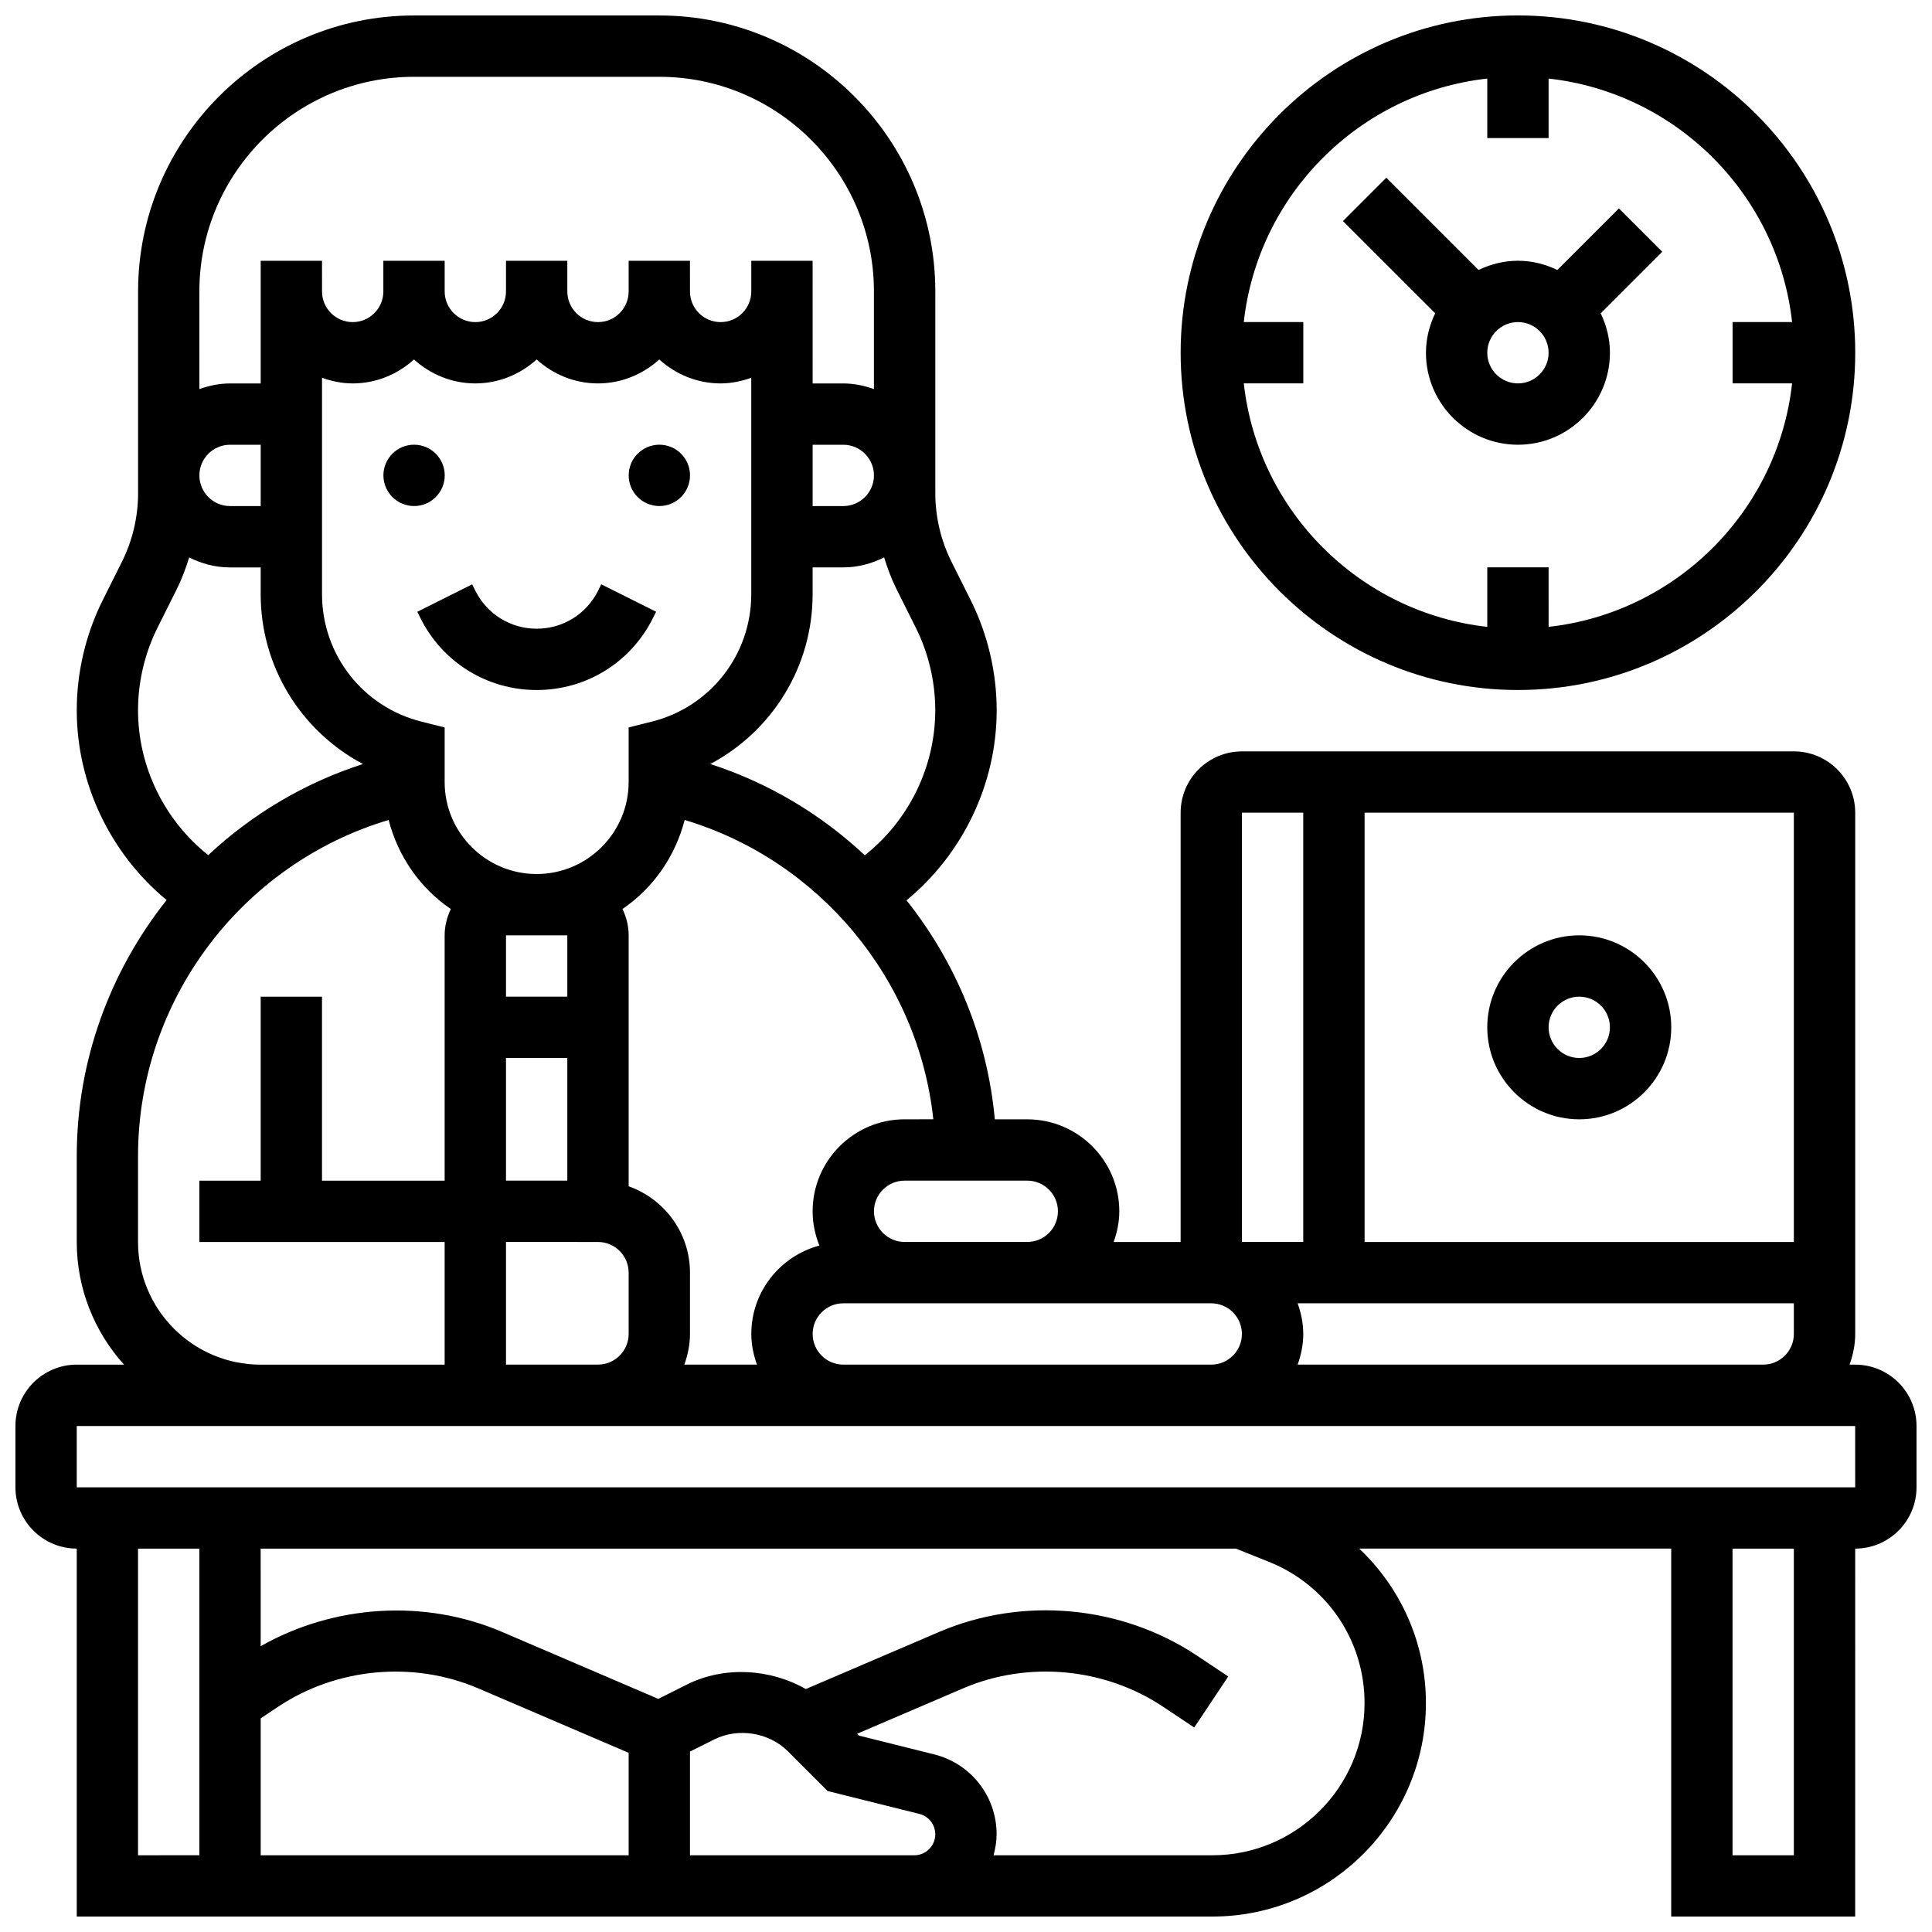 <?xml version="1.0" encoding="UTF-8"?>
<!-- Uploaded to: ICON Repo, www.iconrepo.com, Generator: ICON Repo Mixer Tools -->
<svg width="800px" height="800px" version="1.1" viewBox="144 144 512 512" xmlns="http://www.w3.org/2000/svg">
 <defs>
  <clipPath id="b">
   <path d="m148.09 148.09h503.81v503.81h-503.81z"/>
  </clipPath>
  <clipPath id="a">
   <path d="m456 148.09h180v178.91h-180z"/>
  </clipPath>
 </defs>
 <g clip-path="url(#b)">
  <path d="m635.65 505.64h-1.496c0.91-2.551 1.496-5.266 1.496-8.125v-138.14c0-8.965-7.289-16.25-16.25-16.25h-146.27c-8.965 0-16.25 7.289-16.25 16.25v113.76h-17.746c0.906-2.547 1.492-5.262 1.492-8.121 0-13.441-10.938-24.379-24.379-24.379h-8.613c-1.957-21.598-10.367-41.652-23.395-58.043 14.895-12.27 23.891-30.82 23.891-50.371 0-10.066-2.383-20.152-6.883-29.164l-5.078-10.156c-2.812-5.609-4.301-11.902-4.301-18.164v-53.504c0-40.328-32.812-73.133-73.133-73.133h-65.008c-40.32 0-73.133 32.805-73.133 73.133v53.5c0 6.266-1.488 12.555-4.289 18.16l-5.078 10.156c-4.504 9.016-6.887 19.102-6.887 29.168 0 19.52 8.965 38.039 23.816 50.309-14.949 18.812-23.816 42.5-23.816 67.844v22.77c0 12.496 4.762 23.867 12.516 32.504h-12.516c-8.965 0-16.25 7.289-16.25 16.25v16.25c0 8.965 7.289 16.25 16.25 16.25v97.512h300.96c31.199 0.004 56.582-25.379 56.582-56.578 0-15.91-6.641-30.48-17.676-40.93h82.684v97.512h48.754l0.004-97.512c8.965 0 16.25-7.289 16.25-16.25v-16.25c0-8.965-7.289-16.254-16.25-16.254zm-276.29-8.125c0-4.484 3.648-8.125 8.125-8.125h97.508c4.477 0 8.125 3.641 8.125 8.125s-3.648 8.125-8.125 8.125h-97.504c-4.481 0-8.129-3.641-8.129-8.125zm128.52-8.129h131.51v8.125c0 4.484-3.648 8.125-8.125 8.125l-123.38 0.004c0.91-2.551 1.492-5.266 1.492-8.125 0-2.863-0.582-5.574-1.492-8.129zm131.51-16.25h-113.76v-113.77h113.76zm-130.02-113.77v113.76h-16.25v-113.76zm-65.008 105.64c0 4.484-3.648 8.125-8.125 8.125h-32.504c-4.477 0-8.125-3.641-8.125-8.125 0-4.484 3.648-8.125 8.125-8.125h32.504c4.477-0.004 8.125 3.637 8.125 8.125zm-40.629-24.379c-13.441 0-24.379 10.938-24.379 24.379 0 3.211 0.656 6.258 1.789 9.07-10.359 2.801-18.039 12.195-18.039 23.434 0 2.859 0.586 5.574 1.496 8.125h-19.25c0.918-2.551 1.5-5.266 1.5-8.125v-16.25c0-10.578-6.816-19.52-16.25-22.883v-66.508c0-2.512-0.617-4.859-1.641-6.981 8.094-5.484 13.977-13.871 16.48-23.59 35.699 10.688 61.953 42.27 65.895 79.324zm-128.04-105.39c-15.523-3.875-26.355-17.754-26.355-33.746v-57.379c2.555 0.91 5.266 1.496 8.129 1.496 6.266 0 11.93-2.445 16.25-6.34 4.324 3.902 9.988 6.34 16.25 6.34 6.266 0 11.93-2.445 16.25-6.34 4.324 3.902 9.988 6.34 16.25 6.34 6.266 0 11.93-2.445 16.25-6.34 4.324 3.902 9.988 6.34 16.25 6.34 2.859 0 5.574-0.586 8.125-1.496v57.379c0 15.992-10.832 29.871-26.352 33.746l-6.141 1.543v14.465c0 13.441-10.938 24.379-24.379 24.379s-24.379-10.938-24.379-24.379v-14.465zm-42.605-57.125h-8.125c-4.477 0-8.125-3.641-8.125-8.125s3.648-8.125 8.125-8.125h8.125zm154.39 0h-8.125v-16.25h8.125c4.477 0 8.125 3.641 8.125 8.125s-3.648 8.125-8.125 8.125zm-73.137 113.76v16.25h-16.25v-16.25zm-16.25 32.504h16.25v32.504h-16.25zm24.379 48.758c4.477 0 8.125 3.641 8.125 8.125v16.25c0 4.484-3.648 8.125-8.125 8.125h-24.379v-32.504zm70.711-102.48c-11.555-10.816-25.449-19.176-40.945-24.184 16.379-8.695 27.113-25.75 27.113-44.977v-7.129h8.125c3.91 0 7.551-1.008 10.824-2.648 0.902 2.894 1.949 5.738 3.309 8.449l5.078 10.156c3.383 6.766 5.168 14.34 5.168 21.895 0 15.008-7.035 29.238-18.672 38.438zm-119.47-206.3h65.008c31.367 0 56.883 25.523 56.883 56.883v25.875c-2.551-0.91-5.266-1.496-8.125-1.496h-8.125l-0.004-32.504h-16.25v8.125c0 4.484-3.648 8.125-8.125 8.125-4.477 0-8.125-3.641-8.125-8.125l-0.004-8.125h-16.25v8.125c0 4.484-3.648 8.125-8.125 8.125-4.477 0-8.125-3.641-8.125-8.125l-0.004-8.125h-16.25v8.125c0 4.484-3.648 8.125-8.125 8.125s-8.125-3.641-8.125-8.125l-0.004-8.125h-16.25v8.125c0 4.484-3.648 8.125-8.125 8.125-4.477 0-8.125-3.641-8.125-8.125l-0.004-8.125h-16.25v32.504h-8.125c-2.859 0-5.574 0.586-8.125 1.496l-0.004-25.875c0-31.355 25.516-56.883 56.883-56.883zm-73.133 167.87c0-7.566 1.789-15.129 5.168-21.891l5.078-10.156c1.355-2.707 2.406-5.559 3.309-8.449 3.273 1.637 6.914 2.644 10.824 2.644h8.125v7.125c0 19.227 10.727 36.273 27.109 44.977-15.555 4.996-29.457 13.352-41.004 24.141-11.598-9.203-18.609-23.406-18.609-38.391zm0 140.92v-22.77c0-41.273 27.465-77.449 66.414-89.078 2.504 9.727 8.387 18.113 16.48 23.598-1.016 2.129-1.637 4.481-1.637 6.988v65.008h-32.504v-48.754h-16.25v48.754h-16.254v16.25h65.008v32.504l-48.754 0.004c-17.926 0-32.504-14.578-32.504-32.504zm0 81.258h16.25v81.258l-16.25 0.004zm130.02 81.262h-97.512v-36.281l4.641-3.098c15.535-10.336 35.82-12.195 52.98-4.867l39.891 17.098zm16.25 0v-27.48l6.469-3.234c6.332-3.152 14.504-1.828 19.477 3.152l10.523 10.531 24.32 6.07c2.488 0.625 4.219 2.836 4.219 5.394 0 3.07-2.492 5.566-5.566 5.566zm153.42-77.766c15.398 6.16 25.352 20.852 25.352 37.438 0.004 22.23-18.094 40.328-40.324 40.328h-57.996c0.48-1.789 0.812-3.633 0.812-5.566 0-10.027-6.793-18.738-16.527-21.16l-19.949-4.988-0.488-0.488 28.09-12.035c17.16-7.348 37.445-5.484 52.98 4.867l8.266 5.508 9.012-13.523-8.266-5.508c-20.047-13.367-46.219-15.773-68.395-6.273l-35.281 15.113c-9.484-5.402-21.605-6.137-31.496-1.203l-7.606 3.812-41.344-17.723c-20.617-8.848-44.637-7.238-64.023 3.754l-0.004-25.848h258.46zm139.12 77.766h-16.25v-81.262h16.25zm-455.05-97.512v-16.25h471.3l0.008 16.25z"/>
 </g>
 <path d="m562.52 440.63c13.441 0 24.379-10.938 24.379-24.379s-10.938-24.379-24.379-24.379c-13.441 0-24.379 10.938-24.379 24.379s10.938 24.379 24.379 24.379zm0-32.504c4.477 0 8.125 3.641 8.125 8.125s-3.648 8.125-8.125 8.125c-4.477 0-8.125-3.641-8.125-8.125-0.004-4.484 3.644-8.125 8.125-8.125z"/>
 <g clip-path="url(#a)">
  <path d="m546.27 326.86c49.285 0 89.387-40.102 89.387-89.387 0-49.281-40.102-89.383-89.387-89.383s-89.387 40.102-89.387 89.387c0 49.281 40.102 89.383 89.387 89.383zm-8.125-162.04v15.773h16.25v-15.773c33.836 3.762 60.766 30.684 64.527 64.527h-15.77v16.25h15.773c-3.762 33.844-30.691 60.766-64.527 64.527l-0.004-15.77h-16.25v15.773c-33.836-3.762-60.766-30.684-64.527-64.527h15.77v-16.25h-15.773c3.766-33.848 30.695-60.77 64.531-64.531z"/>
 </g>
 <path d="m521.89 237.48c0 13.441 10.938 24.379 24.379 24.379s24.379-10.938 24.379-24.379c0-3.754-0.918-7.266-2.445-10.441l16.316-16.316-11.488-11.488-16.316 16.316c-3.18-1.531-6.691-2.449-10.445-2.449s-7.266 0.918-10.441 2.438l-24.441-24.441-11.488 11.488 24.441 24.434c-1.523 3.195-2.449 6.707-2.449 10.461zm32.504 0c0 4.484-3.648 8.125-8.125 8.125s-8.125-3.641-8.125-8.125 3.648-8.125 8.125-8.125c4.477-0.004 8.125 3.637 8.125 8.125z"/>
 <path d="m261.86 269.98c0 4.488-3.637 8.125-8.125 8.125s-8.125-3.637-8.125-8.125 3.637-8.129 8.125-8.129 8.125 3.641 8.125 8.129"/>
 <path d="m326.86 269.98c0 4.488-3.637 8.125-8.125 8.125s-8.125-3.637-8.125-8.125 3.637-8.129 8.125-8.129 8.125 3.641 8.125 8.129"/>
 <path d="m317.02 307.83 0.852-1.715-14.539-7.273-0.848 1.727c-3.098 6.191-9.32 10.043-16.254 10.043-6.93 0-13.156-3.852-16.25-10.043l-0.852-1.715-14.539 7.273 0.852 1.715c5.867 11.73 17.668 19.02 30.789 19.02 13.125 0 24.922-7.289 30.789-19.031z"/>
</svg>